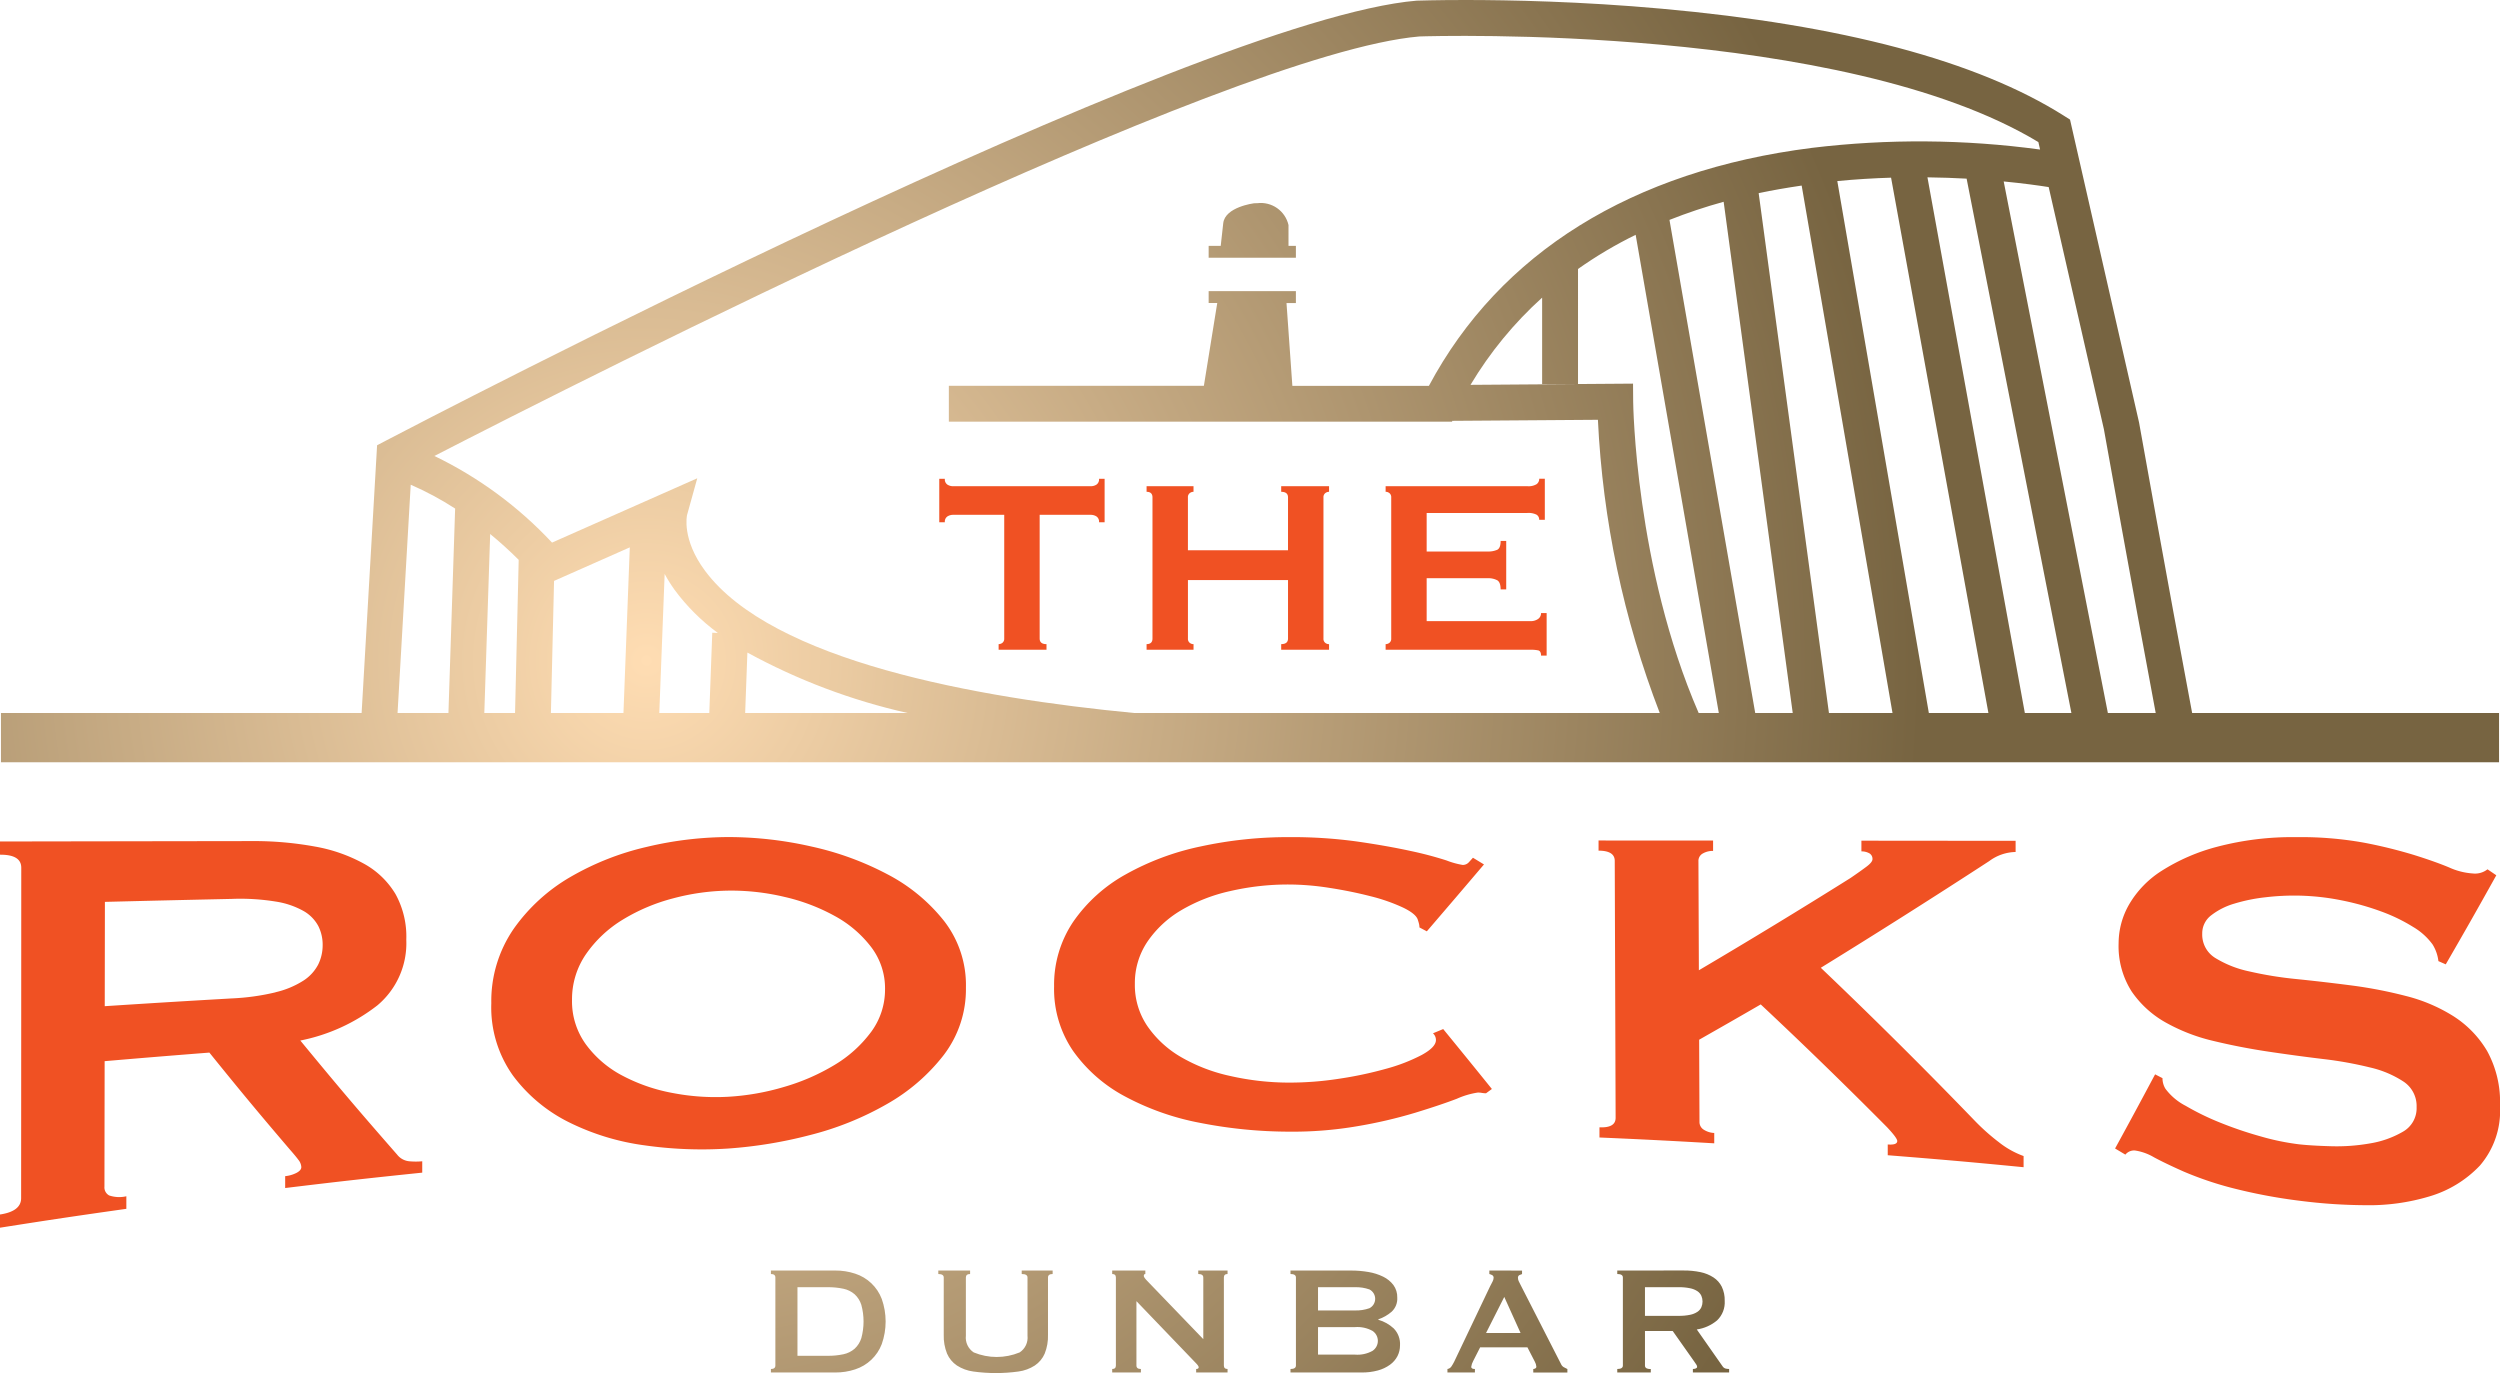 <svg id="Group_289" data-name="Group 289" xmlns="http://www.w3.org/2000/svg" xmlns:xlink="http://www.w3.org/1999/xlink" width="236.7" height="130" viewBox="0 0 236.7 130">
  <defs>
    <clipPath id="clip-path">
      <rect id="Rectangle_748" data-name="Rectangle 748" width="236.7" height="130" fill="none"/>
    </clipPath>
    <clipPath id="clip-path-2">
      <path id="Path_1747" data-name="Path 1747" d="M75.531,121.872h2.844a6.826,6.826,0,0,1,1.505.146,2.364,2.364,0,0,1,1.064.523,2.294,2.294,0,0,1,.633,1,6,6,0,0,1,0,3.156,2.289,2.289,0,0,1-.633,1,2.357,2.357,0,0,1-1.064.524,6.826,6.826,0,0,1-1.505.146H75.531Zm-2.514-1.578v.33c.28,0,.422.109.422.331v8.331c0,.22-.142.331-.422.331v.33h6.091a5.858,5.858,0,0,0,1.881-.294,4.012,4.012,0,0,0,2.523-2.394,6.416,6.416,0,0,0,0-4.276,4.011,4.011,0,0,0-2.523-2.395,5.858,5.858,0,0,0-1.881-.294Zm23.745,0v.33c.366,0,.549.109.549.331v5.506a1.675,1.675,0,0,1-.743,1.586,5.694,5.694,0,0,1-4.349,0,1.675,1.675,0,0,1-.743-1.586v-5.506c0-.221.134-.331.4-.331v-.33h-3.01v.33c.342,0,.514.109.514.331v5.412a4.452,4.452,0,0,0,.312,1.791,2.6,2.6,0,0,0,.935,1.128,3.79,3.79,0,0,0,1.551.569,15.6,15.6,0,0,0,4.275,0,3.79,3.79,0,0,0,1.551-.569,2.6,2.6,0,0,0,.936-1.128,4.453,4.453,0,0,0,.311-1.791v-5.412c0-.221.147-.331.44-.331v-.33Zm16.715,0v.33c.318,0,.478.109.478.331v5.835l-5.266-5.468c-.245-.244-.368-.416-.368-.514,0-.123.049-.184.146-.184v-.33H105.33v.33c.233,0,.349.109.349.331v8.331q0,.331-.349.331v.33h2.716v-.33q-.422,0-.422-.331v-6.093l5.6,5.835c.2.2.294.337.294.422,0,.11-.08.166-.239.166v.33h2.972v-.33c-.233,0-.348-.11-.348-.331v-8.331c0-.221.116-.331.348-.331v-.33Zm11.34,5.357h3.5a2.945,2.945,0,0,1,1.661.359,1.136,1.136,0,0,1,0,1.889,2.94,2.94,0,0,1-1.661.357h-3.5Zm0-3.779h3.5a3.812,3.812,0,0,1,1.368.211,1,1,0,0,1,0,1.78,3.8,3.8,0,0,1-1.368.211h-3.5Zm-2.606-1.578v.33c.343,0,.514.109.514.331v8.331q0,.331-.514.331v.33h6.735a5.649,5.649,0,0,0,1.542-.193,3.5,3.5,0,0,0,1.146-.542,2.351,2.351,0,0,0,.707-.816,2.215,2.215,0,0,0,.239-1.019,2.1,2.1,0,0,0-.6-1.606,3.592,3.592,0,0,0-1.458-.817v-.037a3.793,3.793,0,0,0,1.266-.724,1.679,1.679,0,0,0,.532-1.331,1.94,1.94,0,0,0-.367-1.2,2.724,2.724,0,0,0-.973-.789,5.058,5.058,0,0,0-1.395-.441,9.488,9.488,0,0,0-1.633-.137Zm20.24,2.5,1.541,3.412h-3.266Zm-1.413-2.5v.33a1.145,1.145,0,0,1,.276.109.274.274,0,0,1,.128.258.81.81,0,0,1-.1.348c-.068.136-.144.282-.229.441l-3.4,7.138a4.017,4.017,0,0,1-.265.458.539.539,0,0,1-.377.24v.33h2.6v-.33c-.232,0-.348-.068-.348-.2a1.545,1.545,0,0,1,.183-.551l.661-1.3h4.477l.7,1.358a1.141,1.141,0,0,1,.146.476.175.175,0,0,1-.109.166.445.445,0,0,1-.184.055v.33h3.23v-.33a3.835,3.835,0,0,1-.358-.184.619.619,0,0,1-.247-.294l-3.817-7.468q-.128-.238-.193-.386a.715.715,0,0,1-.064-.293.266.266,0,0,1,.129-.266,1.545,1.545,0,0,1,.257-.1v-.33Zm14.734,1.578h3.174a4.963,4.963,0,0,1,1.1.1,1.944,1.944,0,0,1,.7.284,1.058,1.058,0,0,1,.367.432,1.381,1.381,0,0,1,0,1.081,1.056,1.056,0,0,1-.367.431,1.944,1.944,0,0,1-.7.285,5.069,5.069,0,0,1-1.1.1h-3.174Zm-2.623-1.578v.33c.354,0,.532.109.532.331v8.331q0,.331-.532.331v.33h3.174v-.33a.811.811,0,0,1-.431-.082.285.285,0,0,1-.119-.248v-3.267H158.4l2.019,2.862c.1.136.17.243.22.322a.416.416,0,0,1,.072.211c0,.061-.039.11-.118.146a.683.683,0,0,1-.284.055v.33h3.431v-.33a1.559,1.559,0,0,1-.321-.037.5.5,0,0,1-.3-.22l-2.44-3.486a3.843,3.843,0,0,0,1.926-.862,2.36,2.36,0,0,0,.717-1.854,2.906,2.906,0,0,0-.277-1.331,2.271,2.271,0,0,0-.789-.881,3.607,3.607,0,0,0-1.229-.5,7.572,7.572,0,0,0-1.6-.155ZM118.759,19.246s-2.746.344-2.916,1.888l-.238,2.143h-1.143V24.4h8.26V23.278h-.7V21.305a2.691,2.691,0,0,0-2.945-2.068c-.1,0-.206,0-.314.009M70.79,61.785a58.217,58.217,0,0,0,15.165,5.721H70.579Zm-7.834-7.444a13.844,13.844,0,0,0,.937,1.5,19.148,19.148,0,0,0,4.1,4.086l-.529-.019-.281,7.6H62.449ZM52.485,55l7.171-3.176-.6,15.681H52.187Zm-6.048-4.439c.881.72,1.787,1.534,2.7,2.445l-.345,14.5h-2.91Zm-7.523-4.668a29.111,29.111,0,0,1,4.205,2.257l-.634,19.356H37.667Zm107.122-17.71v8.182h3.3l-10.081.073a35.989,35.989,0,0,1,6.778-8.256m3.4-2.716a39.625,39.625,0,0,1,5.458-3.234l7.873,45.273h-1.908c-6.005-13.832-6.2-29.325-6.2-29.483l-.013-1.7-5.21.038Zm8.659-4.646a50.1,50.1,0,0,1,5.13-1.716l6.54,48.4h-3.552Zm8.445-2.533c1.317-.28,2.681-.513,4.072-.717l8.6,49.935h-6.018Zm23.2-1.107c1.845.178,3.3.381,4.259.532l5.227,22.924c.153.855,2.632,14.756,4.906,26.87H199.6Zm-15.754-.036c1.75-.171,3.456-.272,5.09-.322l9.216,50.683H182.65Zm8.534-.354c1.309.015,2.55.061,3.709.124l9.92,50.591h-4.408ZM41.154,43.172C55.4,35.845,116.259,5,134.41,3.452c1.426-.049,40.063-1.194,58.61,10l.161.707a84.787,84.787,0,0,0-21.59-.16c-17.037,2.154-29.555,9.941-36.276,22.535H122.388l-.555-7.841h.889V27.563h-8.26v1.126h.814L114.01,36.53H89.864v3.395h47.653v-.079l13.8-.1a88.94,88.94,0,0,0,5.855,27.76H107.4c-14.9-1.425-34.265-4.913-40.618-13.461-2.221-2.987-1.719-5.234-1.7-5.3l.962-3.462-13.751,6.09a37.617,37.617,0,0,0-11.134-8.2M134.246.061l-.078,0c-21.122,1.761-94.474,40.022-97.586,41.65l-.852.446L34.265,67.507H.118V72.17H236.637V67.507H207.579c-2.362-12.562-5-27.351-5.025-27.5l-6.537-28.683-.592-.374c-8.2-5.186-21-8.592-38.064-10.125C149.758.137,142.96,0,138.736,0c-2.782,0-4.449.059-4.49.06" transform="translate(-0.118 -0.001)" fill="none"/>
    </clipPath>
    <radialGradient id="radial-gradient" cx="0.519" cy="0.531" r="0.934" gradientTransform="matrix(0, -1, -0.55, 0, 0.549, 1)" gradientUnits="objectBoundingBox">
      <stop offset="0" stop-color="#ffddb3"/>
      <stop offset="1" stop-color="#776441"/>
    </radialGradient>
  </defs>
  <g id="Group_286" data-name="Group 286">
    <g id="Group_285" data-name="Group 285" clip-path="url(#clip-path)">
      <path id="Path_1743" data-name="Path 1743" d="M37.623,132.956c-3.676-4.2-5.512-6.36-9.189-10.827a17.368,17.368,0,0,0,7.3-3.332,7.677,7.677,0,0,0,2.734-6.206,8.334,8.334,0,0,0-1.024-4.334,7.94,7.94,0,0,0-2.976-2.865,15,15,0,0,0-4.652-1.63,32.127,32.127,0,0,0-6.046-.517q-11.886.017-23.773.038v1.251q2.014-.015,2.016,1.227Q2.01,121.407,2,137.054,2,138.3,0,138.6v1.25c4.782-.753,7.173-1.11,11.963-1.787,0-.476,0-.714,0-1.19a2.986,2.986,0,0,1-1.626-.076.865.865,0,0,1-.448-.839c.007-4.751.012-7.125.018-11.875,3.966-.341,5.949-.5,9.917-.813,3.042,3.765,4.56,5.592,7.6,9.155.368.418.646.75.829,1a1.19,1.19,0,0,1,.276.684c0,.208-.153.39-.454.549a3.042,3.042,0,0,1-1.075.312l0,1.123c5.187-.627,7.783-.918,12.978-1.456,0-.43,0-.646,0-1.075a6.783,6.783,0,0,1-1.215,0,1.648,1.648,0,0,1-1.143-.606M26.089,117.563a21.824,21.824,0,0,1-4.167.579c-4.8.277-7.2.424-12.005.735L9.932,109c4.806-.119,7.21-.176,12.018-.281a20.964,20.964,0,0,1,4.168.254,7.8,7.8,0,0,1,2.637.9,3.589,3.589,0,0,1,1.383,1.417,3.921,3.921,0,0,1,.411,1.808,4.132,4.132,0,0,1-.424,1.838,4.036,4.036,0,0,1-1.395,1.519,8.451,8.451,0,0,1-2.641,1.1M84.043,106.4a28.325,28.325,0,0,0-7.22-2.641,35.529,35.529,0,0,0-7.782-.895,33.806,33.806,0,0,0-7.789.926,26.015,26.015,0,0,0-7.243,2.852,16.967,16.967,0,0,0-5.375,4.913,12.071,12.071,0,0,0-2.117,7.047,11.12,11.12,0,0,0,2.054,6.849,14.8,14.8,0,0,0,5.332,4.433,22.919,22.919,0,0,0,7.222,2.181,38.3,38.3,0,0,0,7.791.291,42.228,42.228,0,0,0,7.8-1.284,28.755,28.755,0,0,0,7.253-2.926,18.028,18.028,0,0,0,5.377-4.636,10.259,10.259,0,0,0,2.108-6.389,9.894,9.894,0,0,0-2.07-6.313,16.633,16.633,0,0,0-5.342-4.409m-1.581,14.937A11.9,11.9,0,0,1,79,124.448a19.929,19.929,0,0,1-4.777,2.077,23.168,23.168,0,0,1-5.292.928,21.472,21.472,0,0,1-5.287-.365,16.554,16.554,0,0,1-4.756-1.657,10.093,10.093,0,0,1-3.429-2.956,6.95,6.95,0,0,1-1.3-4.219,7.515,7.515,0,0,1,1.34-4.332,11.481,11.481,0,0,1,3.457-3.237,17.717,17.717,0,0,1,4.771-2.019,21.379,21.379,0,0,1,5.288-.733,21.843,21.843,0,0,1,5.282.6,18.263,18.263,0,0,1,4.758,1.813,10.867,10.867,0,0,1,3.432,2.936,6.442,6.442,0,0,1,1.308,4,6.736,6.736,0,0,1-1.337,4.058m54.184-.3c1.843,2.256,2.765,3.389,4.61,5.674-.223.163-.334.244-.556.408a2.578,2.578,0,0,1-.384-.036,2.5,2.5,0,0,0-.384-.035,7.577,7.577,0,0,0-1.984.584q-1.568.6-3.97,1.334a44.814,44.814,0,0,1-5.471,1.271,36.2,36.2,0,0,1-6.415.515,43.983,43.983,0,0,1-8.437-.828,24.8,24.8,0,0,1-7.143-2.512,14.187,14.187,0,0,1-4.906-4.3,10.387,10.387,0,0,1-1.8-6.116,10.671,10.671,0,0,1,1.821-6.132,14.689,14.689,0,0,1,4.912-4.444,24.917,24.917,0,0,1,7.128-2.669,39.032,39.032,0,0,1,8.412-.886,45.062,45.062,0,0,1,6.431.418q2.885.418,5.041.891a34.1,34.1,0,0,1,3.409.9,7.612,7.612,0,0,0,1.531.424.772.772,0,0,0,.591-.261c.161-.175.287-.315.381-.421l1.044.635c-2.163,2.546-3.246,3.811-5.411,6.334l-.7-.372a1.451,1.451,0,0,0-.035-.314c-.023-.1-.059-.227-.106-.368q-.14-.578-1.392-1.187a16.858,16.858,0,0,0-3.1-1.084q-1.843-.475-3.9-.792a25.094,25.094,0,0,0-3.791-.317,24.4,24.4,0,0,0-5.6.624,15.907,15.907,0,0,0-4.662,1.83,10.019,10.019,0,0,0-3.168,2.959,7.011,7.011,0,0,0-1.189,4,6.9,6.9,0,0,0,1.18,3.987,9.87,9.87,0,0,0,3.167,2.925,16.076,16.076,0,0,0,4.667,1.8,25.272,25.272,0,0,0,5.611.631,30.445,30.445,0,0,0,4.67-.36,36.188,36.188,0,0,0,4.458-.942A16.576,16.576,0,0,0,134.6,123.5q1.356-.74,1.355-1.422a.857.857,0,0,0-.28-.634l.974-.405m52.544,10.668a8.333,8.333,0,0,0,2.4,1.358c0,.423,0,.634,0,1.057-5.142-.5-7.715-.724-12.862-1.134,0-.408,0-.611,0-1.019.6.046.9-.062.9-.327,0-.189-.327-.631-.978-1.321q-5.862-5.911-11.947-11.612c-2.331,1.349-3.5,2.016-5.83,3.342.012,3.109.019,4.663.031,7.772a.851.851,0,0,0,.421.757,1.985,1.985,0,0,0,.976.3l0,.981c-4.345-.252-6.519-.362-10.867-.552,0-.384,0-.577,0-.962,1.021.042,1.532-.256,1.53-.9q-.042-12.164-.083-24.328,0-.965-1.533-.968c0-.385,0-.578,0-.962l10.844.006,0,.981a1.875,1.875,0,0,0-.972.242.793.793,0,0,0-.415.733c.017,4.13.025,6.2.041,10.325q7.235-4.267,14.358-8.736.97-.663,1.524-1.083c.371-.279.555-.512.555-.7a.6.6,0,0,0-.317-.566,1.523,1.523,0,0,0-.731-.172c0-.405,0-.608,0-1.012l14.6.014c0,.422,0,.633,0,1.056a4.33,4.33,0,0,0-2.5.863q-7.919,5.154-15.944,10.1,7.487,7.131,14.667,14.576a20.388,20.388,0,0,0,2.128,1.891m47.51-3.4a7.965,7.965,0,0,1-1.9,5.658,10.767,10.767,0,0,1-4.736,2.908,19.828,19.828,0,0,1-6.122.846,50.154,50.154,0,0,1-6.128-.41,50.768,50.768,0,0,1-6.62-1.256,32.135,32.135,0,0,1-4.442-1.518q-1.771-.787-2.815-1.353a4.97,4.97,0,0,0-1.806-.644,1.065,1.065,0,0,0-.9.394c-.39-.233-.585-.351-.974-.582,1.515-2.773,2.273-4.176,3.789-7.02l.7.361a1.876,1.876,0,0,0,.281,1.006,5.549,5.549,0,0,0,1.915,1.614A24.545,24.545,0,0,0,210.2,129.9a36.263,36.263,0,0,0,3.852,1.308,23.078,23.078,0,0,0,3.606.745q1.178.132,3.049.183a18.049,18.049,0,0,0,3.67-.265,9.1,9.1,0,0,0,3.114-1.1,2.556,2.556,0,0,0,1.313-2.339,2.773,2.773,0,0,0-1.215-2.4,9.72,9.72,0,0,0-3.19-1.353,35.669,35.669,0,0,0-4.508-.807q-2.533-.305-5.169-.7t-5.174-1.009a17.227,17.227,0,0,1-4.518-1.752,9.561,9.561,0,0,1-3.205-2.928,7.981,7.981,0,0,1-1.235-4.567,7.4,7.4,0,0,1,.993-3.669,9.354,9.354,0,0,1,3.08-3.184,18.5,18.5,0,0,1,5.275-2.285,27.958,27.958,0,0,1,7.5-.906,33.625,33.625,0,0,1,6.4.527,45.237,45.237,0,0,1,4.693,1.153q1.982.618,3.337,1.182a6.423,6.423,0,0,0,2.259.577,1.9,1.9,0,0,0,1.389-.394c.334.225.5.338.834.566-1.917,3.442-2.875,5.127-4.787,8.433l-.694-.306a3.831,3.831,0,0,0-.556-1.584,6.1,6.1,0,0,0-1.842-1.655,16.146,16.146,0,0,0-3.023-1.464,24.932,24.932,0,0,0-3.753-1.052,22.774,22.774,0,0,0-4.03-.447,23.382,23.382,0,0,0-3.16.156,16.247,16.247,0,0,0-2.951.6,6.579,6.579,0,0,0-2.185,1.1,2.138,2.138,0,0,0-.862,1.749,2.59,2.59,0,0,0,1.223,2.291,10.13,10.13,0,0,0,3.2,1.273,34.963,34.963,0,0,0,4.515.733q2.533.259,5.172.6a42.267,42.267,0,0,1,5.171,1,15.52,15.52,0,0,1,4.51,1.919,9.835,9.835,0,0,1,3.191,3.306,10.034,10.034,0,0,1,1.212,5.178" transform="translate(0 -23.611)" fill="#f05123"/>
      <path id="Path_1744" data-name="Path 1744" d="M124.929,73.961q0,.53.648.53v.529h-4.533v-.529a.571.571,0,0,0,.368-.133.487.487,0,0,0,.162-.4V62.248h-4.856a1.009,1.009,0,0,0-.515.147.592.592,0,0,0-.25.559h-.529v-4.12h.529a.59.59,0,0,0,.25.559,1,1,0,0,0,.515.147h13.067a1,1,0,0,0,.515-.147.592.592,0,0,0,.25-.559h.529v4.12h-.529a.594.594,0,0,0-.25-.559,1.011,1.011,0,0,0-.515-.147h-4.856Z" transform="translate(-26.494 -13.504)" fill="#f05123"/>
      <path id="Path_1745" data-name="Path 1745" d="M154.292,60.81c0-.353-.217-.53-.647-.53v-.529h4.532v.529a.566.566,0,0,0-.368.133.485.485,0,0,0-.162.4V74.172a.482.482,0,0,0,.162.4.561.561,0,0,0,.368.133v.53h-4.532V74.7c.431,0,.647-.176.647-.529V68.638h-9.476v5.533a.48.48,0,0,0,.162.4.56.56,0,0,0,.368.133v.53H140.9V74.7q.559,0,.559-.529V60.81q0-.529-.559-.53v-.529h4.444v.529a.564.564,0,0,0-.368.133.482.482,0,0,0-.162.4v5h9.476Z" transform="translate(-32.342 -13.715)" fill="#f05123"/>
      <path id="Path_1746" data-name="Path 1746" d="M184.814,62.719a.541.541,0,0,0-.25-.485,1.689,1.689,0,0,0-.868-.162H174.16V65.72h5.768a2.084,2.084,0,0,0,.912-.162q.325-.161.324-.839h.529v4.591h-.529q0-.676-.324-.868a1.811,1.811,0,0,0-.912-.191H174.16v4.061h9.83a1.181,1.181,0,0,0,.72-.206.658.658,0,0,0,.28-.559h.53v4.032h-.53q0-.441-.28-.5a3.6,3.6,0,0,0-.72-.059H170.275v-.529a.566.566,0,0,0,.368-.133.483.483,0,0,0,.162-.4V60.6a.484.484,0,0,0-.162-.4.571.571,0,0,0-.368-.133v-.529H183.7a1.475,1.475,0,0,0,.868-.191.617.617,0,0,0,.25-.515h.53v3.885Z" transform="translate(-39.084 -13.504)" fill="#f05123"/>
    </g>
  </g>
  <g id="Group_288" data-name="Group 288" transform="translate(0.091 0.001)">
    <g id="Group_287" data-name="Group 287" clip-path="url(#clip-path-2)">
      <rect id="Rectangle_749" data-name="Rectangle 749" width="236.519" height="130" transform="translate(0 0)" fill="url(#radial-gradient)"/>
    </g>
  </g>
</svg>
